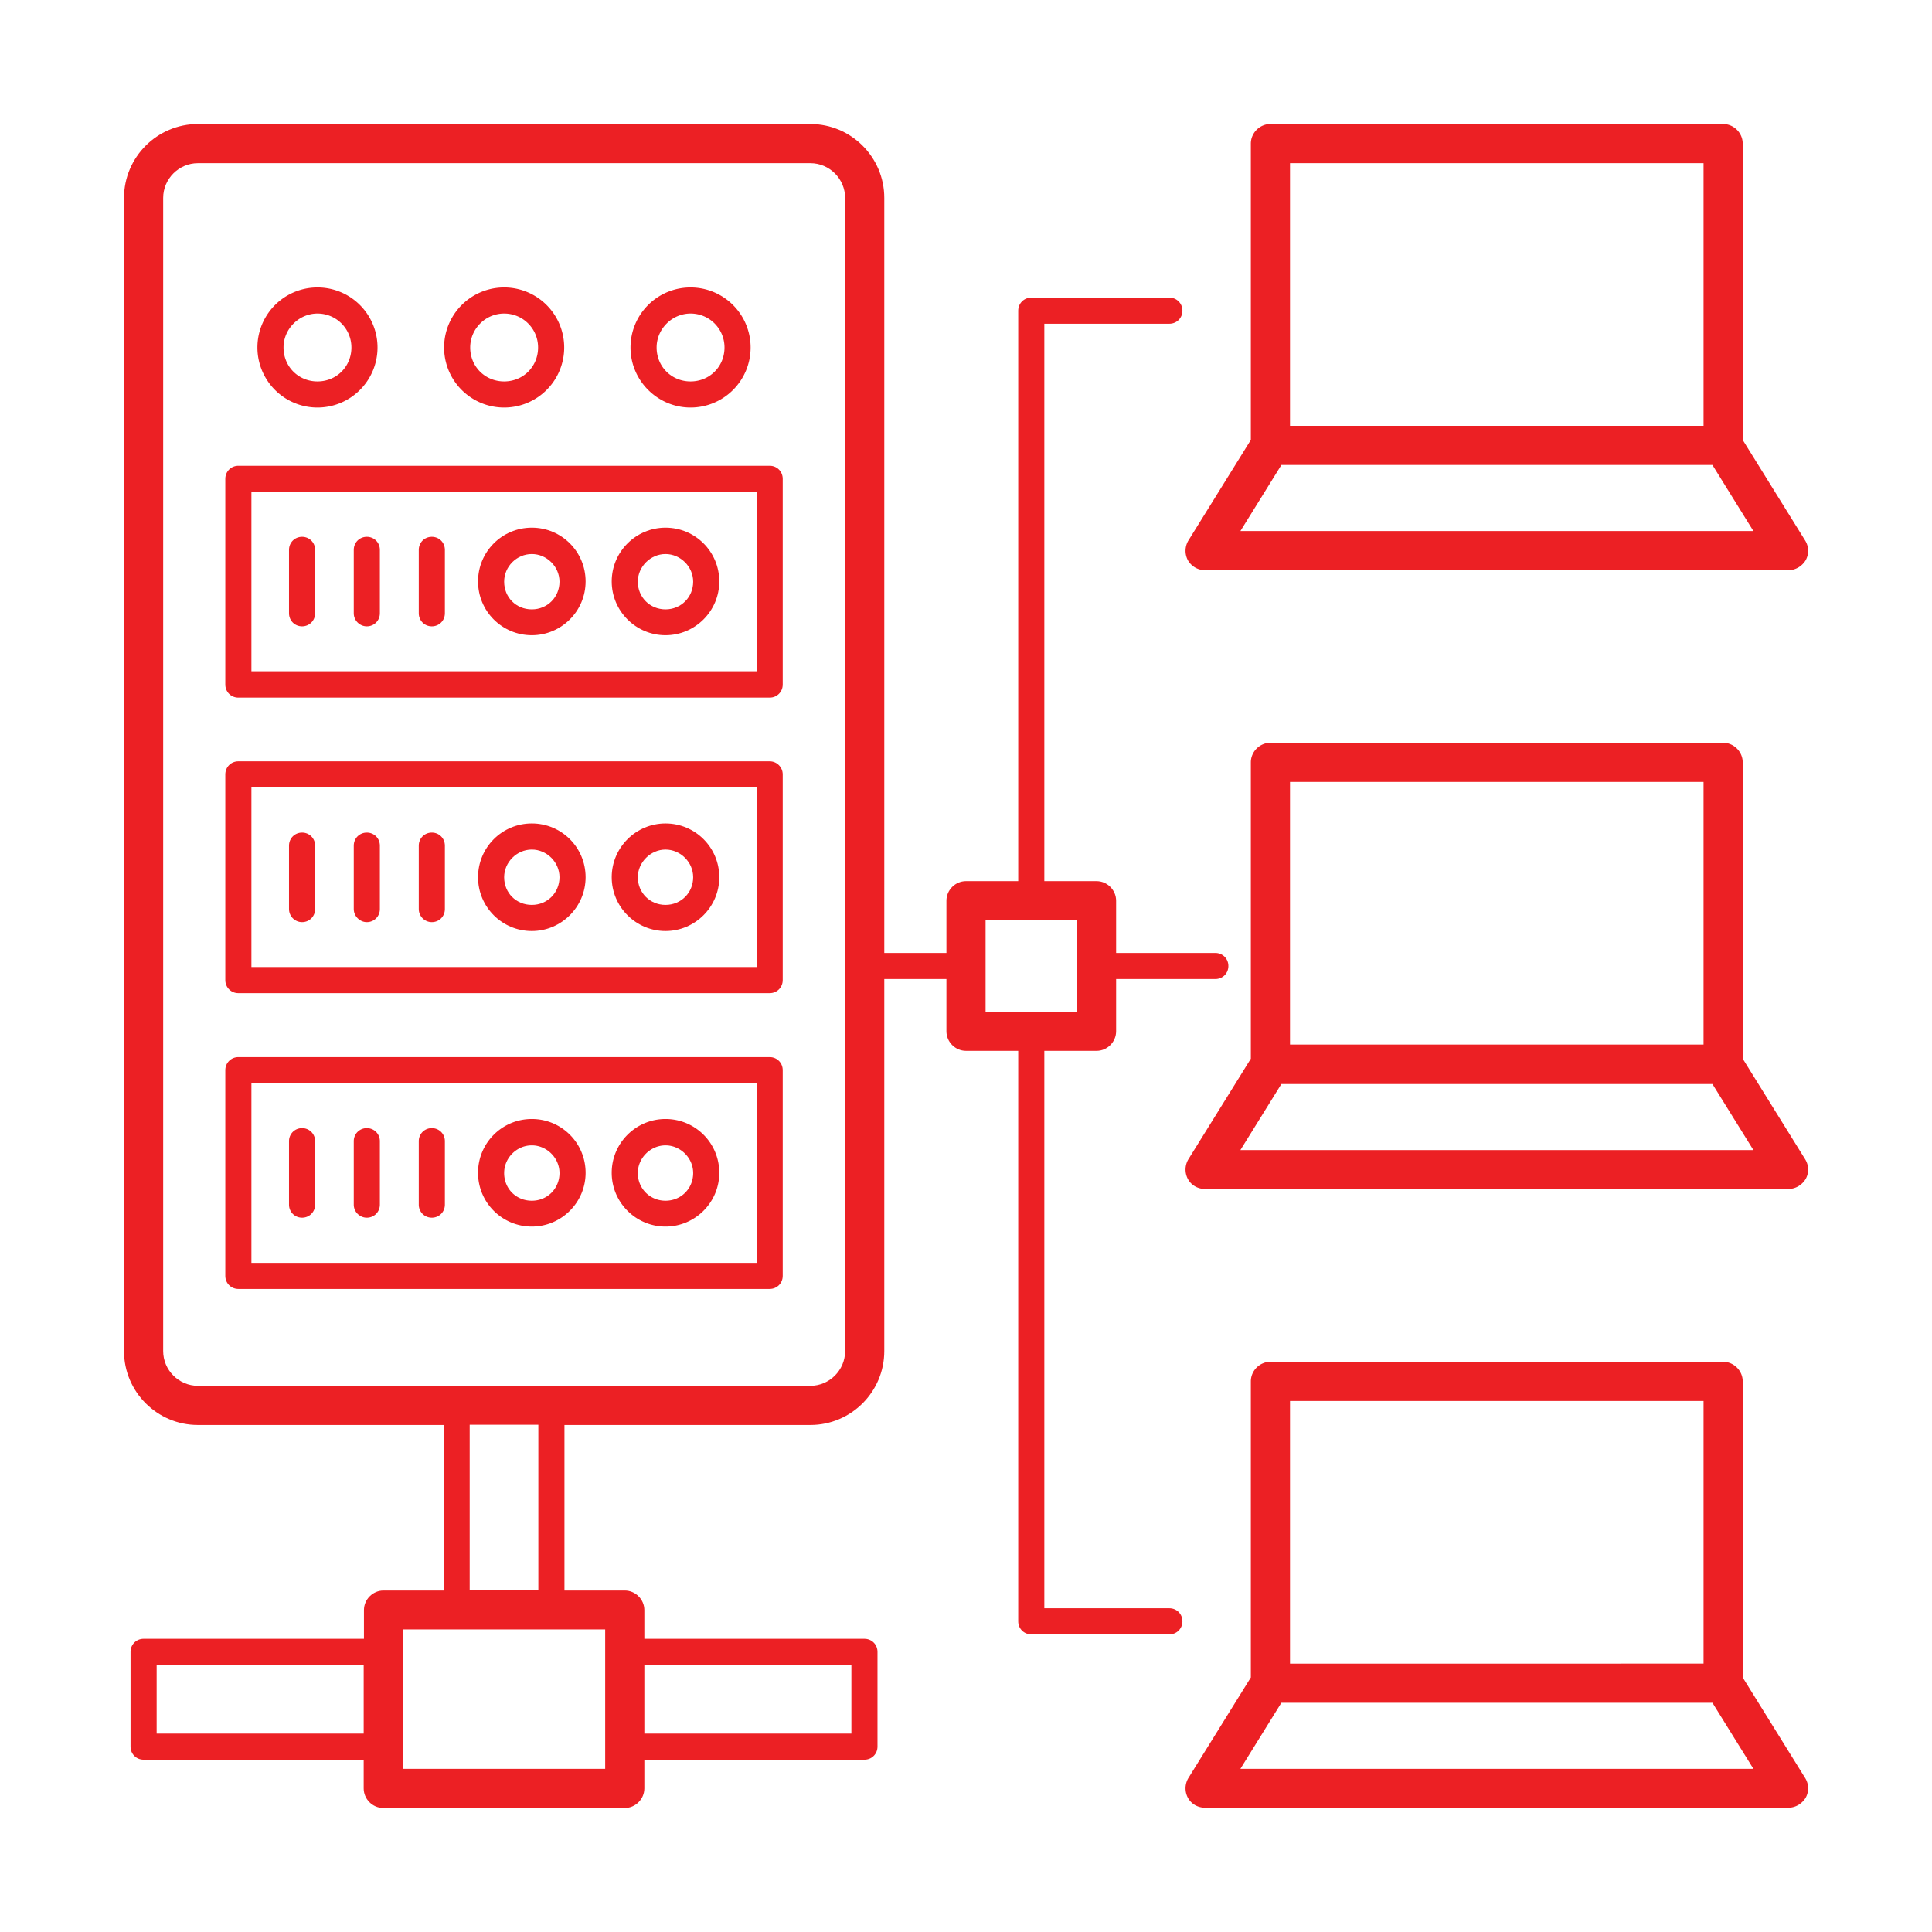 <svg xmlns="http://www.w3.org/2000/svg" xmlns:xlink="http://www.w3.org/1999/xlink" xmlns:svgjs="http://svgjs.com/svgjs" width="512" height="512" x="0" y="0" viewBox="0 0 74 74" style="enable-background:new 0 0 512 512" xml:space="preserve" class=""><g><path d="M29.48 17.84H9.13c-.28 0-.5.22-.5.5v7.88c0 .28.22.5.5.5h20.35c.28 0 .5-.22.5-.5v-7.88c0-.28-.22-.5-.5-.5zm-.5 7.87H9.63v-6.88h19.35z" fill="#ec2024" data-original="#000000" class=""></path><path d="M11.57 23.99c.28 0 .5-.22.5-.5v-2.43c0-.28-.22-.5-.5-.5s-.5.22-.5.5v2.43c0 .28.22.5.5.5zM14.05 23.99c.28 0 .5-.22.5-.5v-2.43c0-.28-.22-.5-.5-.5s-.5.22-.5.5v2.43c0 .28.23.5.5.5zM16.54 23.99c.28 0 .5-.22.5-.5v-2.43c0-.28-.22-.5-.5-.5s-.5.22-.5.5v2.43c0 .28.22.5.5.5zM25.49 24.33c1.13 0 2.06-.92 2.06-2.06s-.92-2.06-2.06-2.06c-1.13 0-2.06.92-2.06 2.06s.93 2.06 2.06 2.06zm0-3.11c.57 0 1.06.48 1.06 1.06 0 .59-.46 1.06-1.06 1.06-.59 0-1.06-.46-1.06-1.06 0-.58.49-1.06 1.06-1.06zM20.37 24.33c1.13 0 2.06-.92 2.06-2.06s-.92-2.06-2.06-2.06-2.06.92-2.06 2.06.92 2.06 2.06 2.06zm0-3.11c.57 0 1.06.48 1.06 1.06 0 .59-.46 1.06-1.06 1.06s-1.06-.46-1.06-1.06c0-.58.48-1.06 1.06-1.06zM29.48 29.16H9.13c-.28 0-.5.22-.5.5v7.88c0 .28.22.5.5.5h20.35c.28 0 .5-.22.5-.5v-7.88c0-.27-.22-.5-.5-.5zm-.5 7.88H9.63v-6.88h19.35z" fill="#ec2024" data-original="#000000" class=""></path><path d="M11.57 35.32c.28 0 .5-.22.5-.5v-2.43c0-.28-.22-.5-.5-.5s-.5.22-.5.5v2.43c0 .27.22.5.5.5zM14.05 35.32c.28 0 .5-.22.5-.5v-2.43c0-.28-.22-.5-.5-.5s-.5.22-.5.5v2.43c0 .27.23.5.5.5zM16.54 35.32c.28 0 .5-.22.5-.5v-2.43c0-.28-.22-.5-.5-.5s-.5.22-.5.5v2.43c0 .27.22.5.5.5zM25.49 35.66c1.13 0 2.06-.92 2.06-2.06s-.92-2.06-2.06-2.06c-1.13 0-2.06.92-2.06 2.06s.93 2.06 2.06 2.06zm0-3.12c.57 0 1.06.48 1.06 1.06 0 .59-.46 1.06-1.06 1.06-.59 0-1.06-.46-1.06-1.06 0-.57.49-1.06 1.06-1.06zM20.37 35.66c1.13 0 2.06-.92 2.06-2.06s-.92-2.06-2.06-2.06-2.06.92-2.06 2.06.92 2.06 2.06 2.06zm0-3.12c.57 0 1.06.48 1.06 1.06 0 .59-.46 1.06-1.06 1.06s-1.06-.46-1.06-1.06c0-.57.48-1.06 1.06-1.06zM29.48 40.49H9.13c-.28 0-.5.22-.5.5v7.88c0 .28.22.5.5.5h20.35c.28 0 .5-.22.5-.5v-7.88c0-.28-.22-.5-.5-.5zm-.5 7.88H9.63v-6.88h19.35z" fill="#ec2024" data-original="#000000" class=""></path><path d="M11.57 46.64c.28 0 .5-.22.5-.5v-2.43c0-.28-.22-.5-.5-.5s-.5.22-.5.5v2.43c0 .28.22.5.5.5zM14.05 46.64c.28 0 .5-.22.5-.5v-2.43c0-.28-.22-.5-.5-.5s-.5.22-.5.5v2.43c0 .28.23.5.5.5zM16.54 46.64c.28 0 .5-.22.5-.5v-2.43c0-.28-.22-.5-.5-.5s-.5.22-.5.5v2.43c0 .28.22.5.5.5zM25.49 46.98c1.13 0 2.06-.92 2.06-2.06s-.92-2.06-2.06-2.06c-1.13 0-2.06.92-2.06 2.06s.93 2.06 2.06 2.06zm0-3.11c.57 0 1.06.48 1.06 1.06 0 .59-.46 1.06-1.06 1.06-.59 0-1.06-.46-1.06-1.06 0-.58.49-1.06 1.06-1.06zM20.37 46.98c1.13 0 2.06-.92 2.06-2.06s-.92-2.06-2.06-2.06-2.06.92-2.06 2.06.92 2.06 2.06 2.06zm0-3.11c.57 0 1.06.48 1.06 1.06 0 .59-.46 1.06-1.06 1.06s-1.06-.46-1.06-1.06c0-.58.48-1.06 1.06-1.06zM26.45 15.61a2.3 2.3 0 1 0-2.3-2.3c0 1.27 1.04 2.3 2.3 2.3zm0-3.6c.72 0 1.3.58 1.3 1.3 0 .73-.57 1.3-1.3 1.3s-1.3-.57-1.3-1.3c0-.71.59-1.3 1.3-1.3zM19.31 15.61a2.3 2.3 0 1 0 0-4.6 2.3 2.3 0 0 0 0 4.6zm0-3.6c.72 0 1.3.58 1.3 1.3 0 .73-.57 1.3-1.3 1.3s-1.3-.57-1.3-1.3c0-.71.58-1.3 1.3-1.3zM12.16 15.61a2.3 2.3 0 1 0 0-4.6 2.3 2.3 0 0 0 0 4.6zm0-3.6c.72 0 1.3.58 1.3 1.3 0 .73-.57 1.3-1.3 1.3s-1.3-.57-1.3-1.3c0-.71.59-1.3 1.3-1.3z" fill="#ec2024" data-original="#000000" class=""></path><path d="M44.79 61.6H40V40.25h2c.41 0 .75-.34.75-.75v-2h3.8c.28 0 .5-.22.5-.5s-.22-.5-.5-.5h-3.8v-2c0-.41-.34-.75-.75-.75h-2V12.4h4.79c.28 0 .5-.22.5-.5s-.22-.5-.5-.5H39.5c-.28 0-.5.22-.5.5v21.85h-2c-.41 0-.75.34-.75.75v2h-2.38V7.58c0-1.56-1.27-2.83-2.83-2.83H7.58c-1.56 0-2.83 1.27-2.83 2.83v44.17c0 1.56 1.27 2.83 2.83 2.83H17v6.34h-2.31c-.41 0-.75.34-.75.75v1.1H5.5c-.28 0-.5.22-.5.5v3.63c0 .28.22.5.5.5h8.43v1.1c0 .41.34.75.75.75h9.25c.41 0 .75-.34.75-.75v-1.1h8.43c.28 0 .5-.22.5-.5v-3.63c0-.28-.22-.5-.5-.5h-8.43v-1.1c0-.41-.34-.75-.75-.75h-2.31v-6.34h9.42c1.56 0 2.83-1.27 2.83-2.83V37.5h2.38v2c0 .41.34.75.75.75h2V62.1c0 .28.22.5.5.5h5.29c.28 0 .5-.22.5-.5s-.22-.5-.5-.5zM6 66.4v-2.63h7.93v2.63zm26.61-2.63v2.63h-7.93v-2.63zm-9.43 3.98h-7.75v-5.34h7.75zm-2.56-6.84h-2.63v-6.34h2.63zm11.75-9.16c0 .73-.6 1.33-1.33 1.33H7.58c-.73 0-1.33-.6-1.33-1.33V7.58c0-.73.6-1.33 1.33-1.33h23.46c.73 0 1.33.6 1.33 1.33zm5.38-16.5h3.5v3.5h-3.5z" fill="#ec2024" data-original="#000000" class=""></path><path d="M46.16 21.84H68.5c.27 0 .52-.15.66-.38a.74.74 0 0 0-.02-.76l-2.39-3.85V5.5c0-.41-.34-.75-.75-.75H48.66c-.41 0-.75.34-.75.75v11.35l-2.39 3.85c-.14.23-.15.52-.02.76.14.24.39.38.66.38zm3.25-15.59h15.84v10.06H49.41zm-.33 11.56h16.51l1.57 2.53H47.51zM66.75 40.55V29.2c0-.41-.34-.75-.75-.75H48.66c-.41 0-.75.34-.75.75v11.35l-2.39 3.85c-.14.23-.15.52-.02.76s.38.38.66.38H68.5c.27 0 .52-.15.66-.38a.74.74 0 0 0-.02-.76zm-17.34-10.6h15.84v10.06H49.41zm-1.9 14.1 1.57-2.53h16.51l1.57 2.53zM66.75 64.25V52.91c0-.41-.34-.75-.75-.75H48.66c-.41 0-.75.34-.75.75v11.34l-2.39 3.85c-.14.23-.15.52-.02.76s.38.38.66.38H68.5c.27 0 .52-.15.66-.38a.74.74 0 0 0-.02-.76zM49.41 53.66h15.84v10.06H49.41zm-1.9 14.09 1.57-2.53h16.51l1.57 2.53z" fill="#ec2024" data-original="#000000" class=""></path></g></svg>